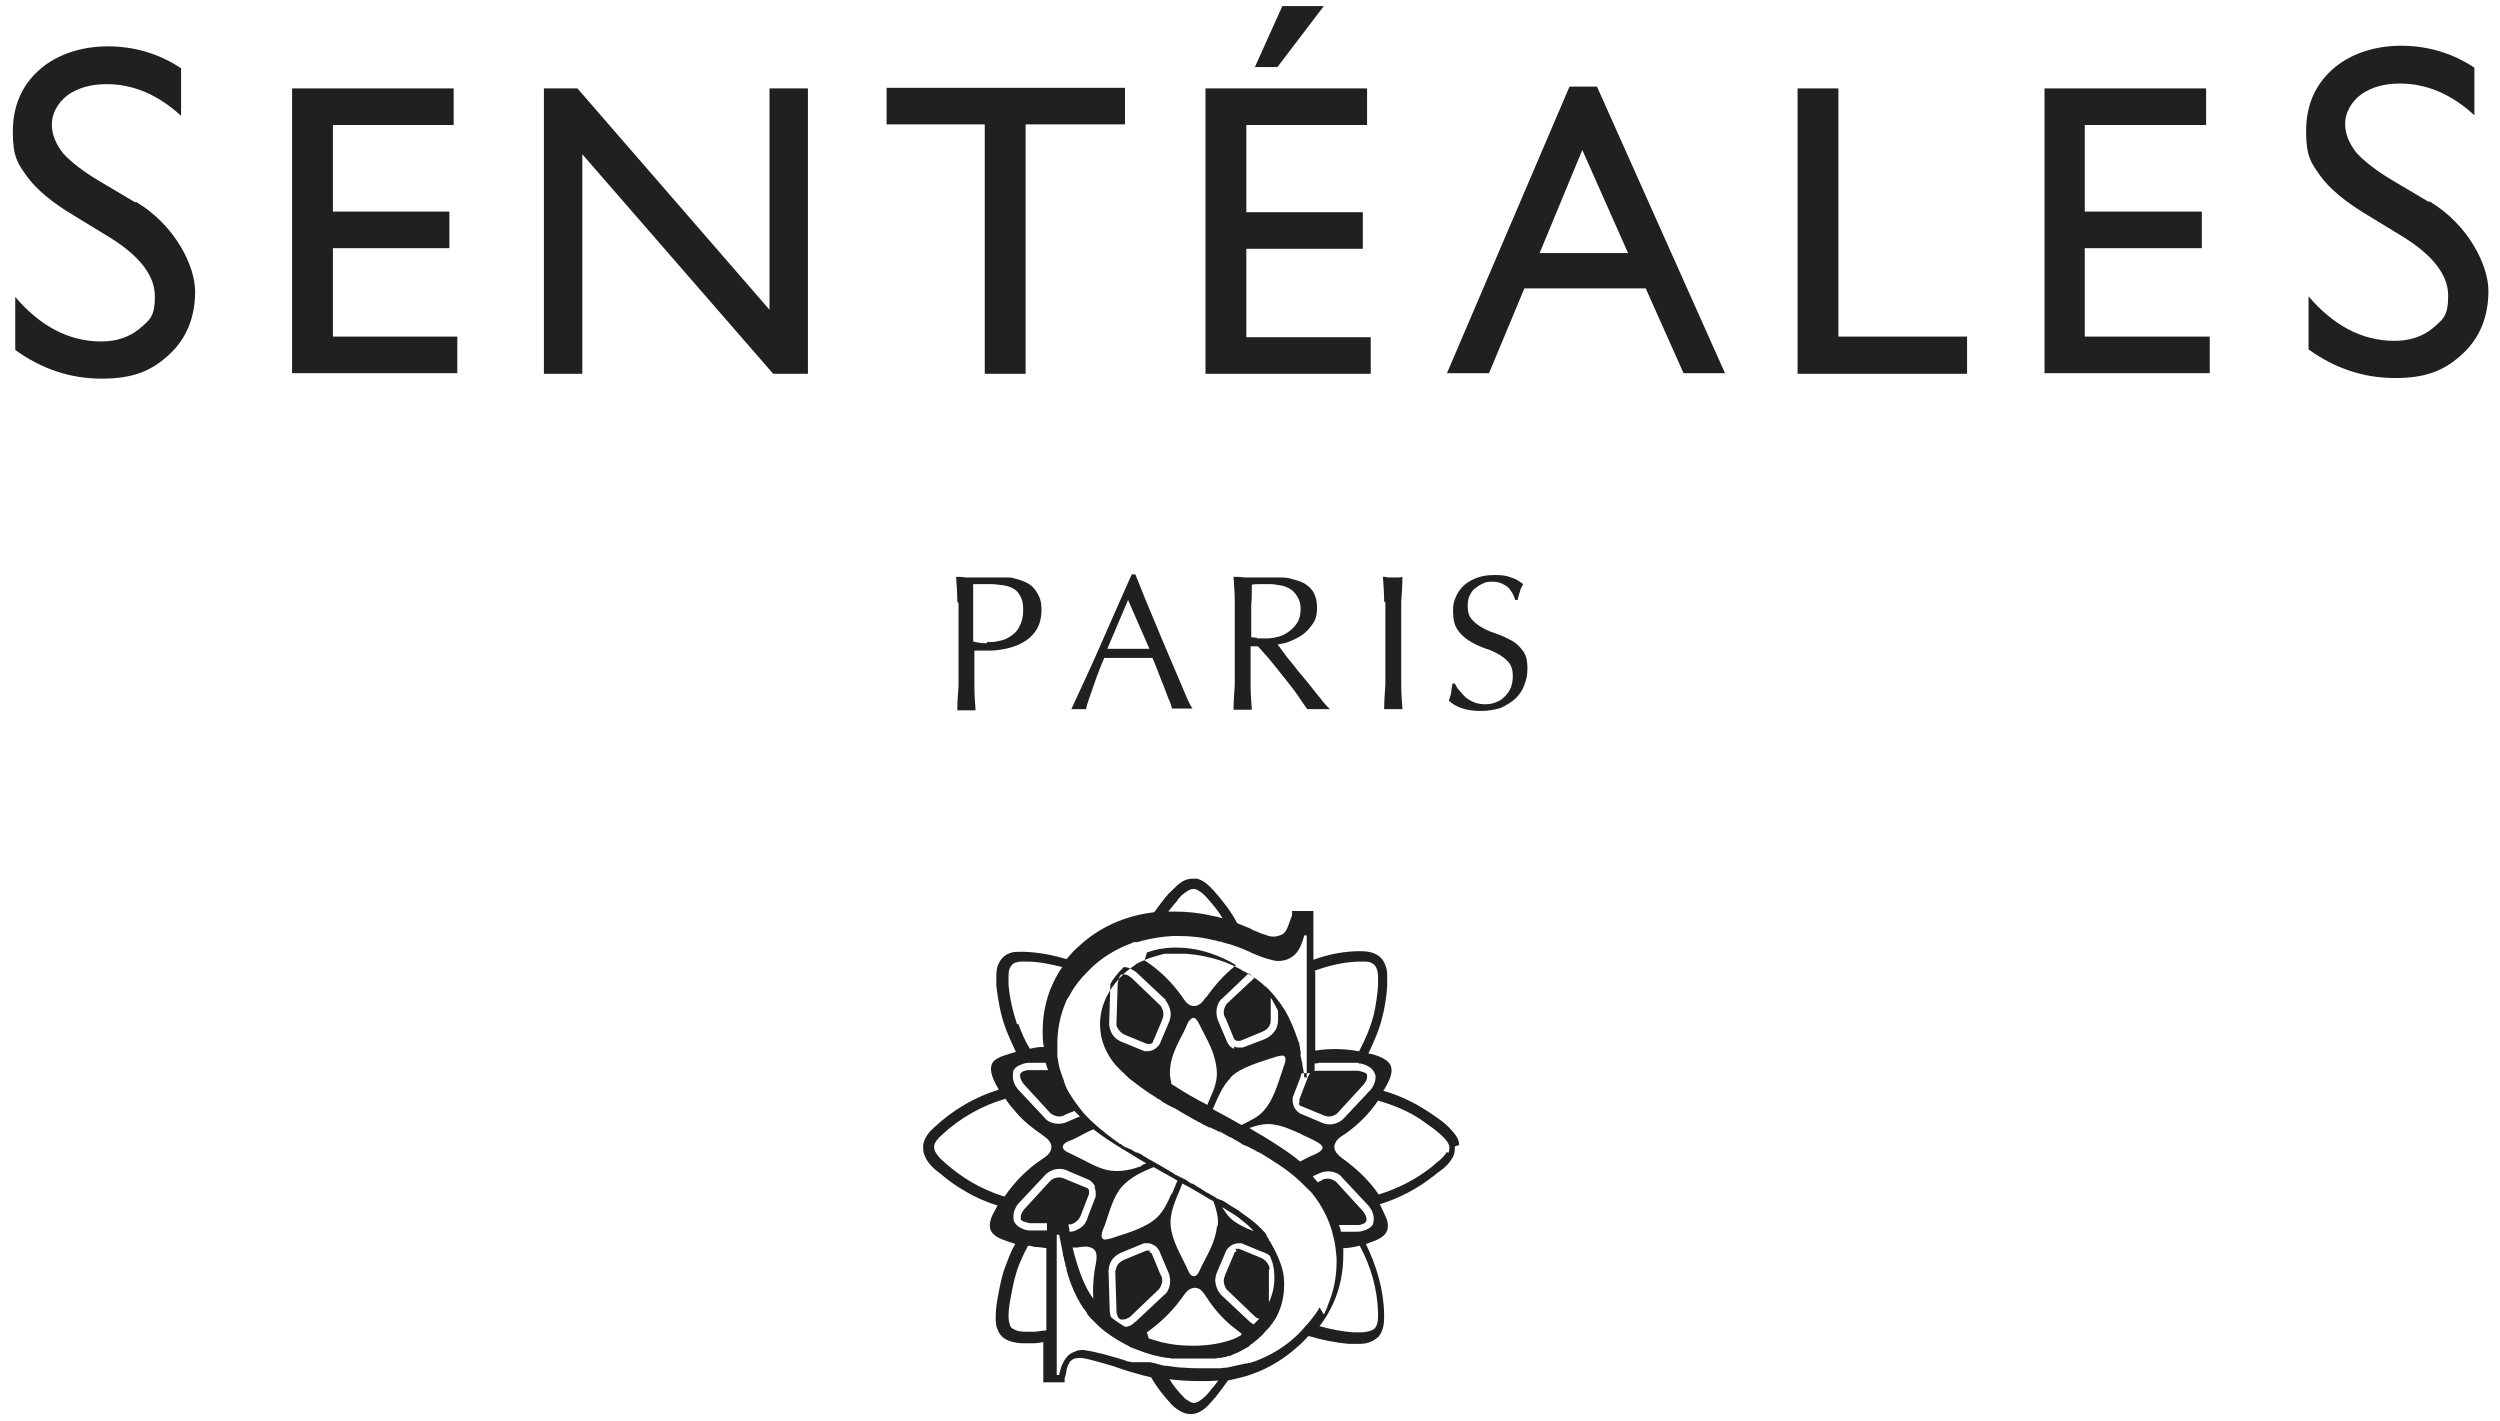<?xml version="1.0" encoding="UTF-8"?>
<svg id="Layer_1" xmlns="http://www.w3.org/2000/svg" version="1.1" viewBox="0 0 410 233">
  <!-- Generator: Adobe Illustrator 29.3.1, SVG Export Plug-In . SVG Version: 2.1.0 Build 151)  -->
  <defs>
    <style>
      .st0 {
        fill: #202020;
      }
    </style>
  </defs>
  <path class="st0" d="M161.9,105.3c.7,0,1.3,0,2-.2.7-.1,1.3-.4,1.9-.8.6-.4,1.1-.9,1.4-1.6.4-.7.6-1.6.6-2.6s-.1-1.6-.4-2.2c-.3-.6-.6-1-1.1-1.3-.5-.3-1-.5-1.7-.6-.7-.1-1.4-.2-2.2-.2h-2.8v9.4c.7.2,1.5.3,2.2.3h0ZM157,98.7c0-1.3-.1-2.7-.2-4.1.5,0,1,0,1.5.1.5,0,1,0,1.5,0s.6,0,.9,0c.4,0,.7,0,1.1,0,.4,0,.7,0,1.1,0,.3,0,.6,0,.9,0s.7,0,1.2,0c.5,0,.9,0,1.5.2.5.1,1,.3,1.5.5.5.2,1,.5,1.4.9.4.4.7.9,1,1.5.3.6.4,1.3.4,2.2,0,1.4-.3,2.5-.9,3.4-.6.9-1.3,1.5-2.2,2-.9.5-1.8.8-2.8,1-1,.2-1.8.3-2.6.3s-.9,0-1.3,0c-.4,0-.8,0-1.2,0v1.7c0,1.4,0,2.8,0,4.1,0,1.3.1,2.7.2,4-.5,0-1,0-1.5,0s-1.1,0-1.5,0c0-1.3.1-2.6.2-4,0-1.3,0-2.7,0-4.1v-5.4c0-1.4,0-2.7,0-4.1h0Z"/>
  <path class="st0" d="M181.5,106.4c.5,0,1.1,0,1.7,0,.6,0,1.2,0,1.7,0s1.2,0,1.8,0c.6,0,1.2,0,1.8,0l-3.5-8-3.4,8h0ZM195.5,116.2c-.3,0-.6,0-.8,0h-1.7c-.3,0-.5,0-.8,0-.1-.5-.3-1.1-.6-1.7-.3-.7-.5-1.4-.8-2.1-.3-.7-.6-1.5-.9-2.3-.3-.8-.6-1.5-.9-2.2-.7,0-1.4,0-2,0-.7,0-1.4,0-2.1,0s-1.3,0-1.9,0c-.6,0-1.3,0-1.9,0-.7,1.6-1.3,3.2-1.8,4.7-.5,1.5-1,2.7-1.2,3.7-.4,0-.7,0-1.2,0s-.8,0-1.2,0c1.7-3.7,3.4-7.3,5-11,1.6-3.6,3.2-7.3,4.9-11.1h.6c.5,1.2,1,2.5,1.6,4,.6,1.4,1.2,2.9,1.8,4.3.6,1.5,1.2,2.9,1.8,4.3.6,1.4,1.2,2.8,1.7,4,.5,1.2,1,2.3,1.4,3.3.4,1,.8,1.7,1.1,2.2h0Z"/>
  <path class="st0" d="M206.1,104.7c.3,0,.7,0,1.2,0,.7,0,1.3,0,2-.2.7-.1,1.3-.4,1.9-.8.6-.4,1.1-.9,1.5-1.5.4-.6.6-1.4.6-2.3s-.2-1.5-.5-2c-.3-.5-.7-1-1.2-1.3-.5-.3-1-.5-1.6-.6-.6-.1-1.1-.2-1.7-.2s-1.3,0-1.8,0c-.5,0-.9,0-1.2.1,0,1.2,0,2.3-.1,3.4,0,1.1,0,2.3,0,3.4v1.8c.3,0,.6.1,1,.1h0ZM202.5,98.7c0-1.3-.1-2.7-.2-4.1.6,0,1.2,0,1.8.1.6,0,1.2,0,1.8,0s1.2,0,1.8,0c.6,0,1.2,0,1.8,0,.9,0,1.7,0,2.5.3.8.2,1.5.4,2.1.8.6.4,1.1.9,1.4,1.5.3.6.5,1.4.5,2.4s-.2,1.9-.7,2.6c-.5.7-1,1.3-1.7,1.8-.7.5-1.4.8-2.1,1.1-.7.3-1.4.4-2,.5.3.3.6.8,1,1.3.4.6.9,1.2,1.5,1.9.5.7,1.1,1.4,1.7,2.1.6.7,1.2,1.5,1.7,2.1.5.7,1.1,1.3,1.5,1.9.5.6.9,1,1.2,1.3-.3,0-.6,0-.9,0h-1.9c-.3,0-.6,0-.9,0-.3-.4-.8-1.1-1.4-2-.6-.9-1.3-1.8-2.1-2.8-.8-1-1.6-2-2.4-3-.8-1-1.6-1.8-2.2-2.5h-1.2v2.3c0,1.4,0,2.8,0,4.1,0,1.3.1,2.7.2,4-.5,0-1,0-1.5,0s-1.1,0-1.5,0c0-1.3.1-2.6.2-4,0-1.3,0-2.7,0-4.1v-5.4c0-1.4,0-2.7,0-4.1h0Z"/>
  <path class="st0" d="M227,98.7c0-1.3-.1-2.7-.2-4.1.3,0,.5,0,.8.1.3,0,.5,0,.8,0s.5,0,.8,0c.3,0,.5,0,.8-.1,0,1.4-.1,2.7-.2,4.1,0,1.3,0,2.7,0,4.1v5.4c0,1.4,0,2.8,0,4.1,0,1.3.1,2.7.2,4-.5,0-1,0-1.5,0s-1.1,0-1.5,0c0-1.3.1-2.6.2-4,0-1.3,0-2.7,0-4.1v-5.4c0-1.4,0-2.7,0-4.1h0Z"/>
  <path class="st0" d="M239.4,113.3c.3.4.6.7,1,1.1.4.3.9.6,1.4.8.5.2,1.2.3,1.8.3s1.3-.1,1.9-.4c.6-.2,1-.6,1.4-1,.4-.4.7-.9.9-1.4.2-.6.3-1.1.3-1.8,0-1-.2-1.7-.7-2.3-.5-.6-1.1-1-1.8-1.4-.7-.4-1.5-.7-2.4-1-.8-.3-1.6-.7-2.4-1.2-.7-.5-1.4-1.1-1.8-1.8-.5-.7-.7-1.7-.7-3s.2-1.7.5-2.4c.3-.7.8-1.4,1.4-1.9.6-.5,1.3-.9,2.2-1.2.8-.3,1.8-.4,2.8-.4s1.9.1,2.6.4c.7.2,1.4.6,2,1.1-.2.4-.4.7-.5,1.1-.1.4-.3.9-.4,1.5h-.4c-.1-.3-.2-.6-.4-1-.2-.3-.4-.7-.7-1-.3-.3-.7-.5-1.1-.7-.4-.2-.9-.3-1.5-.3s-1.1,0-1.6.3c-.5.2-.9.5-1.3.8-.4.3-.7.8-.9,1.2-.2.5-.3,1-.3,1.6,0,1,.2,1.8.7,2.3.5.6,1.1,1,1.8,1.4.7.4,1.5.7,2.4,1,.9.3,1.6.7,2.4,1.1.7.4,1.3,1,1.8,1.7.5.7.7,1.6.7,2.8s-.2,1.9-.5,2.7c-.3.9-.8,1.6-1.5,2.3-.7.6-1.5,1.1-2.4,1.5-1,.3-2,.5-3.3.5s-2.4-.2-3.2-.5c-.8-.3-1.5-.7-2-1.2.2-.5.3-.9.4-1.3,0-.4.1-.9.2-1.5h.4c.2.4.4.8.7,1.1h0Z"/>
  <polygon class="st0" points="47.9 14.5 74.4 14.5 74.4 20.5 54.6 20.5 54.6 34.7 73.7 34.7 73.7 40.7 54.6 40.7 54.6 55.2 75 55.2 75 61.2 47.9 61.2 47.9 14.5 47.9 14.5"/>
  <polygon class="st0" points="126.2 14.5 132.5 14.5 132.5 61.3 126.8 61.3 95.5 25.3 95.5 61.3 89.2 61.3 89.2 14.5 94.7 14.5 126.2 50.8 126.2 14.5 126.2 14.5"/>
  <polygon class="st0" points="145.4 14.4 184.5 14.4 184.5 20.4 168.2 20.4 168.2 61.3 161.5 61.3 161.5 20.4 145.4 20.4 145.4 14.4 145.4 14.4"/>
  <path class="st0" d="M217.1,1l-7.6,10h-3.7l4.5-10h6.8ZM197.7,14.5h26.5v6h-19.8v14.3h19.1v6h-19.1v14.5h20.4v6h-27.1V14.5h0Z"/>
  <path class="st0" d="M267,41.5l-7.5-16.9-7,16.9h14.5ZM257.2,14.2h4.7l21,47h-6.8l-6.2-13.9h-19.9l-5.8,13.9h-6.9l20.1-47h0Z"/>
  <polygon class="st0" points="294.8 14.5 301.5 14.5 301.5 55.2 322.6 55.2 322.6 61.3 294.8 61.3 294.8 14.5 294.8 14.5"/>
  <polygon class="st0" points="335.3 14.5 361.8 14.5 361.8 20.5 341.9 20.5 341.9 34.7 361.1 34.7 361.1 40.7 341.9 40.7 341.9 55.2 362.4 55.2 362.4 61.2 335.3 61.2 335.3 14.5 335.3 14.5"/>
  <path class="st0" d="M398.3,33.1l-5.9-3.5c-2.7-1.6-4.6-3.1-5.9-4.5-1.2-1.5-1.9-3.1-1.9-4.8s.9-3.5,2.6-4.8c1.7-1.2,3.8-1.8,6.4-1.8,4.3,0,8.4,1.7,12.2,5.2v-7.8c-3.6-2.4-7.7-3.6-12-3.6s-8.4,1.3-11.3,3.9c-2.9,2.6-4.3,6-4.3,10.1s.8,5.2,2.3,7.3c1.5,2.1,4.1,4.3,7.8,6.5l5.9,3.6c4.8,3,7.3,6.2,7.3,9.6s-.9,3.9-2.5,5.3c-1.7,1.4-3.8,2.1-6.3,2.1-5.3,0-10-2.5-14.1-7.3v8.7c4.3,3.1,9,4.7,14.2,4.7s8.2-1.3,11.1-4c2.8-2.6,4.2-6.1,4.2-10.3s-3.3-10.9-9.7-14.7h0Z"/>
  <path class="st0" d="M237.3,188.9c-.2.4-.7.9-1.1,1.3-.5.4-1,.8-1.3,1.1-2.8,2.2-5.6,3.6-8.8,4.6-1.4-2.1-3.2-3.8-5.1-5.3-.9-.7-3-1.8-1.8-3.5.3-.5.9-.8,1.5-1.2,2.1-1.5,3.9-3.3,5.3-5.4,2.5.7,5.1,1.8,7,3.1.7.5,1.4,1,2.1,1.5.6.5,1.3,1,1.8,1.6.5.5.8,1.1.8,1.4,0,0,0,0,0,.1,0,.3,0,.6-.2.9h0ZM225.3,200.5c-.3.8-1,1.1-1.6,1.3-.5.2-1,.2-1,.2h-2.8c0-.4-.2-.7-.3-1.1h3c0,0,0,0,0,0,0,0,0,0,.2,0,.1,0,.3,0,.5-.1.4-.1.7-.3.8-.6,0,0,0-.2,0-.3,0-.5-.5-1.2-.6-1.3,0,0,0,0,0,0l-4.4-4.8s0,0,0,0c0,0,0,0,0,0,0,0-.2-.1-.3-.2-.2-.1-.6-.3-1-.3s-.7,0-1.1.3h0s-.6.3-.6.3c-.1-.2-.3-.3-.4-.5-.1-.1-.3-.3-.4-.5l.9-.4c.6-.3,1.1-.4,1.6-.4,1.4,0,2.2.8,2.2.9h0s4.5,4.8,4.5,4.8h0s.2.3.4.6c.2.4.4.9.4,1.5,0,.2,0,.5-.2.8h0ZM226,215.3c0,.1,0,.3,0,.4,0,.9-.1,1.6-.5,2.1-.2.2-.5.4-.9.5-.4.1-.8.2-1.3.2s-.8,0-1.3,0c-1.8-.1-3.7-.5-5.6-1,2.6-3.4,3.9-7.3,3.9-11.7h0c0-.4,0-.7,0-1.1.9,0,1.8-.2,2.7-.4,1.8,3.4,2.9,7,3,11.1h0ZM216.4,214.4c0,.1-.2.3-.2.4,0,0,0,0,0,0-.3.5-.6.9-1,1.4,0,0,0,0,0,0-.6.8-1.3,1.5-2,2.3,0,0,0,0,0,0-.2.2-.3.3-.5.5-2,1.9-4.3,3.3-7,4.3-.2,0-.4.1-.6.2,0,0-.1,0-.1,0-.1,0-.3,0-.4.1,0,0,0,0-.1,0-.2,0-.3,0-.5.1,0,0,0,0-.1,0-.9.2-1.8.4-2.7.6h0c-.3,0-.6,0-1,.1,0,0,0,0,0,0-.3,0-.6,0-1,0,0,0,0,0,0,0-.3,0-.6,0-1,0,0,0,0,0,0,0-.3,0-.7,0-1,0-1,0-2,0-3-.1-1,0-1.9-.2-2.8-.3,0,0-.1,0-.2,0,0,0,0,0,0,0,0,0,0,0,0,0-.5,0-1.2-.3-2.1-.5-.1,0-.2,0-.4-.1h0c0,0-.2,0-.3,0,0,0-.1,0-.2,0,0,0-.2,0-.3,0,0,0-.1,0-.2,0,0,0-.2,0-.3,0,0,0-.1,0-.2,0,0,0-.2,0-.3,0,0,0-.2,0-.3,0,0,0-.2,0-.3,0,0,0-.2,0-.3,0,0,0-.2,0-.3,0-.1,0-.2,0-.4-.1,0,0-.1,0-.2,0-.2,0-.4-.1-.6-.2-.9-.3-1.7-.5-2.4-.7-.7-.2-1.3-.4-1.9-.5-1.1-.3-1.9-.4-2.5-.5h0c-.5,0-1,0-1.5.3-.5.2-.9.4-1.2.8-.4.4-.6.9-.9,1.5-.1.4-.3.9-.4,1.5h-.4v-23h.4c.2,1,.4,2,.6,3,0,.3.1.6.2.9,0,0,0,0,0,0,0,.3.1.5.2.8,0,0,0,0,0,.1,0,.2.1.5.2.7,0,0,0,.1,0,.2,0,.3.2.5.2.8.6,1.9,1.3,3.5,2.1,4.8,0,.1.2.3.3.4,0,0,0,0,0,.1,0,0,.1.2.2.3,0,0,.1.1.2.2,0,0,.1.2.2.3,0,0,.1.2.2.3,0,0,0,0,0,.1.2.3.5.6.8.9.4.4.7.7,1.1,1.1,1.2,1.1,2.7,2.1,4.4,3,.2.1.5.2.7.4h0c.2.1.5.2.8.3,0,0,0,0,0,0,.2.1.5.2.8.3.7.3,1.4.5,2.1.7.8.2,1.6.4,2.4.5,0,0,0,0,0,0,.2,0,.5,0,.7.1,0,0,.1,0,.2,0,.2,0,.4,0,.6,0,0,0,.2,0,.2,0,.2,0,.4,0,.6,0,0,0,.2,0,.2,0,.2,0,.4,0,.6,0,0,0,.2,0,.2,0,.3,0,.5,0,.8,0h0c.3,0,.6,0,.9,0,0,0,.2,0,.3,0,.2,0,.4,0,.6,0,.1,0,.2,0,.3,0,.2,0,.4,0,.5,0,.1,0,.2,0,.3,0,.2,0,.3,0,.5,0,.1,0,.2,0,.3,0,.2,0,.4,0,.5-.1,0,0,.2,0,.3,0,.2,0,.4,0,.5-.1,0,0,.2,0,.2,0,.2,0,.4-.1.7-.2,0,0,0,0,.1,0,.3,0,.5-.2.8-.3h0c.8-.3,1.5-.7,2.2-1.1.2-.1.4-.2.5-.4.5-.3.9-.7,1.4-1.1.3-.3.7-.6,1-1h0c.2-.2.3-.4.5-.5,0,0,0,0,0,0,.1-.2.3-.3.4-.5,0,0,0,0,0,0,.1-.2.3-.4.4-.5,0,0,0,0,0,0,.1-.2.2-.4.4-.6,1-1.7,1.5-3.6,1.5-5.7h0c0-1-.1-2-.4-2.9-.3-1-.7-1.9-1.2-2.9-.2-.4-.4-.7-.6-1.1,0-.1-.2-.3-.3-.4,0,0,0,0,0-.1,0-.1-.1-.2-.2-.3,0,0,0,0,0-.1,0,0-.2-.2-.2-.3,0,0,0,0,0-.1-.1-.1-.2-.3-.3-.4-.8-.9-1.7-1.7-2.8-2.5-.4-.3-.9-.6-1.5-1.1-.7-.4-1.5-.9-2.4-1.5-.1,0-.2-.1-.4-.2,0,0,0,0-.1,0,0,0-.1,0-.2-.1,0,0-.2,0-.2-.1,0,0,0,0-.1,0-.1,0-.2-.1-.3-.2-.5-.3-.9-.5-1.4-.8-.2,0-.3-.2-.5-.3-.2-.1-.4-.2-.6-.4,0,0-.1,0-.2-.1-.2-.1-.4-.2-.5-.3,0,0,0,0,0,0-.2-.1-.4-.3-.7-.4,0,0,0,0-.1,0-.2-.1-.4-.2-.6-.4-.2-.1-.4-.3-.7-.4-.2-.1-.4-.2-.6-.3-.2-.1-.4-.2-.6-.3-.2,0-.3-.2-.5-.3,0,0,0,0,0,0-.3-.2-.7-.4-1-.6,0,0,0,0,0,0-1-.6-1.9-1.1-2.8-1.6,0,0,0,0,0,0-.2-.1-.4-.2-.5-.3,0,0,0,0,0,0-.4-.2-.7-.4-1.1-.7,0,0,0,0-.1,0-.1,0-.3-.2-.4-.2,0,0-.1,0-.2,0-.2-.1-.3-.2-.5-.3-.2-.1-.3-.2-.5-.3,0,0,0,0-.1,0-.1,0-.3-.2-.4-.2,0,0,0,0-.1,0-.2,0-.3-.2-.5-.3,0,0,0,0,0,0-.1,0-.3-.2-.4-.3,0,0,0,0-.1,0-.1,0-.3-.2-.4-.3,0,0,0,0,0,0-.1,0-.3-.2-.4-.3,0,0,0,0,0,0-.1,0-.2-.1-.3-.2,0,0,0,0,0,0-.1,0-.3-.2-.4-.3h0c-.5-.3-.9-.7-1.3-1-.5-.4-.9-.7-1.3-1.1h0c-.7-.6-1.4-1.3-2-2-.9-1.1-1.7-2.2-2.4-3.4-.3-.5-.5-1-.7-1.6h0c0-.2-.1-.4-.2-.6,0,0,0,0,0,0-.2-.5-.3-1-.5-1.5-.2-.7-.3-1.4-.4-2.1,0,0,0,0,0-.1,0-.2,0-.3,0-.5,0,0,0-.1,0-.2,0-.1,0-.3,0-.4,0,0,0-.1,0-.2,0-.2,0-.4,0-.6,0-2.5.5-4.8,1.4-6.9,0-.1.1-.3.2-.4,0,0,0,0,0,0,0-.1.1-.2.2-.3,0,0,0,0,0,0,0-.1.1-.2.2-.3,0,0,0,0,0,0,0-.1.1-.2.2-.4,0,0,0,0,0,0,.7-1.3,1.7-2.5,2.8-3.6,0,0,0,0,0,0,.1-.1.2-.2.3-.3.1-.1.2-.2.3-.3,1.9-1.8,4.1-3.1,6.5-4,.1,0,.3-.1.4-.2,0,0,.2,0,.3,0,0,0,.1,0,.2,0,.1,0,.3,0,.4-.1,0,0,0,0,0,0,.1,0,.3,0,.4-.1,0,0,0,0,0,0,1.6-.4,3.3-.7,5.1-.8h0c.2,0,.3,0,.5,0,0,0,0,0,0,0,.2,0,.4,0,.6,0,1.8,0,3.8.2,5.7.7.3,0,.5.1.8.2,0,0,0,0,.1,0,.2,0,.5.1.7.2,0,0,0,0,0,0,.3,0,.5.2.8.2,0,0,0,0,0,0,1,.3,2.1.7,3.2,1.2h0c.1,0,.3.1.4.2,1,.4,1.9.8,2.6,1,.7.2,1.4.4,1.9.4h0c1.1,0,2.1-.4,2.8-1.1.7-.7,1.1-1.7,1.5-3.1h.4v23.3h-.4c0-.7-.2-1.3-.3-1.9,0-.4-.1-.7-.2-1.1,0,0,0,0,0,0,0-.2,0-.3-.1-.4,0,0,0-.2,0-.2,0-.1,0-.3,0-.4,0-.2,0-.4-.1-.6,0,0,0-.2,0-.2,0-.1,0-.3-.1-.4,0,0,0-.1,0-.2,0-.2-.1-.4-.2-.6-.6-1.8-1.3-3.5-2.1-4.9-.2-.3-.4-.6-.6-.9,0-.1-.2-.3-.3-.4,0,0,0,0,0,0,0-.1-.2-.3-.3-.4,0,0,0,0,0,0,0-.1-.2-.2-.3-.4,0,0,0,0,0,0,0-.1-.2-.2-.3-.4h0c-.3-.3-.6-.7-.9-1,0,0-.2-.2-.3-.3-.1-.1-.2-.2-.4-.3-.1-.1-.2-.2-.3-.3-.8-.7-1.7-1.3-2.7-1.9-.1,0-.2-.2-.4-.2-.1,0-.3-.2-.5-.3-1.6-.9-3.2-1.5-4.8-1.9-1.6-.4-3.3-.7-5-.7h0c-.2,0-.4,0-.6,0,0,0-.1,0-.2,0-.1,0-.3,0-.4,0,0,0-.2,0-.2,0-.2,0-.3,0-.5,0-.1,0-.2,0-.4,0,0,0-.1,0-.2,0-.4,0-.9.2-1.3.3-.7.2-1.4.4-2.1.7-.3.1-.6.3-.9.4,0,0,0,0,0,0-.1,0-.3.2-.4.2,0,0,0,0,0,0-.1,0-.3.2-.4.3-.6.4-1.3.9-1.8,1.4-2.5,2.4-3.9,5.2-3.9,8.3h0c0,2.4.9,4.7,2.5,6.6.4.4.8.9,1.3,1.3h0c0,0,.1.1.2.2,0,0,0,0,0,0,0,0,.1.1.2.2,0,0,0,0,.1.1,0,0,0,0,.1.1.1,0,.2.2.3.3,1,.8,2.1,1.6,3.4,2.5.2.1.3.2.5.3,0,0,.2.1.3.2,0,0,.2.1.3.2.1,0,.2.2.3.2,0,0,.1,0,.2.1.1,0,.3.2.4.3,0,0,0,0,0,0,.2.1.3.2.5.3,0,0,0,0,0,0,.2.1.4.2.5.3,0,0,0,0,0,0,.2.1.4.2.6.3,0,0,0,0,0,0,.2.1.4.2.6.3,0,0,.2,0,.2.1.3.2.7.4,1,.6.7.4,1.4.8,2.1,1.2,0,0,0,0,0,0,.2,0,.3.2.5.3,0,0,0,0,.1,0,.5.3,1.1.6,1.7.9,0,0,.1,0,.2,0,.2.1.4.2.6.3,0,0,0,0,0,0,.3.1.6.3.8.4,0,0,.1,0,.2,0,.5.3,1.1.6,1.6.9,0,0,0,0,.1,0,.2.1.5.3.7.4,0,0,0,0,0,0,.4.2.7.4,1,.6h0c0,0,.2.1.3.2,0,0,.1,0,.2.1,0,0,.2,0,.3.1,0,0,.1,0,.2.1,0,0,.2,0,.2.1,0,0,.2,0,.2.1,0,0,.1,0,.2.1,0,0,.2,0,.2.1,0,0,.1,0,.2.1,0,0,.2,0,.2.1,0,0,.1,0,.2.1,0,0,.2.1.3.2,0,0,0,0,.1,0,.1,0,.3.2.4.2,2.3,1.4,4,2.5,5.2,3.5,1,.8,1.9,1.7,2.8,2.6h0c.1.1.3.3.4.4,0,0,0,0,0,0,.9,1.1,1.6,2.2,2.2,3.4.5,1,.9,2,1.2,3.1h0c0,.1,0,.2.1.4,0,.1,0,.3.1.4.3,1.2.4,2.3.5,3.5,0,.2,0,.3,0,.5,0,2.6-.5,5-1.5,7.3,0,.2-.1.3-.2.5,0,0,0,0,0,.1,0,.1-.1.2-.2.3,0,0,0,0,0,.1,0,.1-.1.2-.2.3,0,0,0,0,0,.1h0ZM198.6,227.9c-.4.6-.9,1.1-1.4,1.5-.5.4-.9.6-1.3.7h0c-.2,0-.6-.1-.9-.3-.3-.2-.7-.4-.9-.7-.9-.9-1.7-1.9-2.3-2.9,1.6.2,3.3.3,5.1.3h0c1,0,2,0,2.9-.1-.4.5-.7,1-1.2,1.5h0ZM179.5,194.7c.1.3.2.6.2.9s0,.5,0,.6h0s-1.3,3.4-1.3,3.4c-.3,1.2-1.1,1.8-1.8,2.1-.5.3-1,.3-1.2.3,0-.4-.1-.8-.2-1.2h0s.1,0,.1,0c0,0,0,0,0,0,0,0,0,0,.2,0,.1,0,.3,0,.6-.2.4-.2.9-.6,1.2-1.4h0s1.3-3.4,1.3-3.4c0,0,0,0,0,0,0,0,0,0,0-.2s0-.2,0-.4c-.1-.3-.3-.4-.4-.4l-3.4-1.4h0c-.4-.2-.8-.3-1.1-.3-.8,0-1.3.4-1.4.5l-4.4,4.8s0,0,0,0c0,0,0,0,0,0,0,0-.1.2-.2.3-.2.3-.3.6-.3.9,0,.1,0,.2,0,.3,0,.2.3.4.7.5.3.1.7.2.8.2,0,0,0,0,0,0h2.8v1.2h-2.8s0,0,0,0c0,0-.5,0-1-.2-.5-.2-1.2-.5-1.6-1.3-.1-.3-.1-.5-.1-.8,0-.6.2-1.1.4-1.5.2-.4.4-.6.4-.6h0s4.5-4.8,4.5-4.8h0c0,0,.9-.9,2.2-.9.5,0,1.1.1,1.6.4l3.3,1.4h0c0,0,.6.3,1,1.1M171.5,218.2c-.6,0-1.3.2-1.9.2-.4,0-.8,0-1.3,0s-1.3,0-1.8-.3c-.5-.2-.8-.4-.9-.9-.1-.3-.2-.8-.2-1.4s.1-1.7.3-2.7c.3-1.7.6-3.2,1.1-4.8.5-1.4,1.1-2.7,1.8-4,.4,0,.7.1,1.1.2.6,0,1.2.1,1.9.2v13.4h0ZM164.8,196.2c-.2,0-.3,0-.5-.1-1.6-.5-3.6-1.4-5.1-2.3-1.5-.9-2.7-1.8-4-2.9-.5-.5-1.1-.9-1.4-1.4-.4-.5-.6-.9-.6-1.3s0-.2,0-.2c0-.6.7-1.4,1.3-1.9,3-2.8,6.6-4.8,10.4-5.9.5.8,1.1,1.5,1.8,2.3,1.2,1.4,2.6,2.5,4.2,3.6.8.6,1.9,1.3,1.4,2.6-.2.6-.8,1-1.4,1.4-2.4,1.6-4.5,3.7-6.2,6.2h0ZM179.3,212.8c0,0,0,.1,0,.2-.2-.3-.4-.6-.6-.9-1.1-1.8-2-4.3-2.8-7.5.2,0,.5,0,.7,0,.7-.1,1.6-.3,2.3,0,1.5.5.8,2.5.6,3.8-.2,1.5-.3,3.1-.2,4.6h0ZM187.3,191.2c-1.4.5-3,1-5,.8-1.6-.2-3-.9-4.3-1.6-.6-.3-1.2-.6-2-1-.5-.3-1.7-.6-1.7-1.3s1.1-1,1.6-1.2c1.1-.5,2.2-1.2,3.4-1.7,1.3,1,2.9,2.1,4.9,3.3,1.2.7,2.4,1.5,3.8,2.3-.3.1-.6.2-.8.3h0ZM192.1,195.8c-.6,1.4-1.3,2.9-2.4,3.9-1.8,1.7-4.8,2.5-7.5,3.4-.4.1-1,.3-1.3.1-.6-.4.1-1.8.3-2.3.8-2.3,1.4-4.8,2.9-6.4,1.4-1.5,3.2-2.3,5.1-3.1,1,.6,2.1,1.2,3.2,1.8.2.1.4.3.7.4-.3.7-.6,1.5-.9,2.2h0ZM199.6,201.1c-.3,2.6-1.5,4.5-2.5,6.5-.3.5-.6,1.7-1.3,1.7-.7,0-1-1.1-1.3-1.7-.9-1.9-2.2-4-2.5-6.4-.2-1.9.5-3.6,1-4.9.3-.7.6-1.4.9-2.2,1,.5,1.8,1,2.7,1.5.9.5,1.6,1,2.4,1.4.4,1.2.9,2.6.7,4.1h0ZM186.3,216.7h0s-.3.2-.6.5c-.3.2-.7.4-1.2.4-.8-.5-1.6-1-2.3-1.6,0,0,0,0,0,0-.2-.5-.2-1-.2-1h0s-.2-6.6-.2-6.6h0c0,0,0-.6.3-1.3.3-.7,1-1.4,2.1-1.8l3.4-1.4h0s.3,0,.6,0,.5,0,.8.2h0c.8.3,1,.9,1.1,1h0s1.4,3.3,1.4,3.3c.3.6.4,1.2.4,1.7,0,1.4-.8,2.2-.9,2.2h0s-4.8,4.5-4.8,4.5h0ZM193.5,213.3c.5-.6,1-1.6,1.7-1.9,1.4-.7,2.2.6,2.7,1.4,1.1,1.7,2.4,3.2,3.9,4.5.6.5,1.2.9,1.8,1.4,0,.1,0,.2-.1.3-.7.4-1.3.7-2.1.9-1.6.5-3.5.8-5.7.8s-3.6-.2-5.3-.6c-.7-.2-1.4-.4-2-.6-.1-.3-.2-.6-.3-1,2.1-1.5,3.9-3.2,5.4-5.2h0ZM200.5,198c.6.4,1.1.7,1.6,1,.6.4,1.1.7,1.4,1,.8.6,1.5,1.2,2.1,1.9-1.4-.5-2.8-1.2-3.8-2.1-.5-.5-.9-1.1-1.3-1.7h0ZM202.8,205.2c-.3.1-.4.3-.4.4l-1.4,3.3h0c-.2.5-.3.8-.3,1.2,0,.7.4,1.3.5,1.4l4.7,4.5s0,0,0,0c0,0,0,0,0,0,0,0,.2.1.3.2,0,0,.2,0,.3.1-.3.3-.6.6-.9.9-.4-.2-.6-.4-.6-.4h0s-4.8-4.5-4.8-4.5h0c0,0-.8-.9-.9-2.2,0-.5.1-1.1.4-1.7l1.4-3.3h0c0,0,.3-.6,1.1-1h0c.3-.1.6-.2.8-.2s.5,0,.6,0h0s3.4,1.4,3.4,1.4c.6.2,1,.4,1.3.7.1.4.3.8.4,1.1.2.8.3,1.6.3,2.4,0,1.5-.3,2.8-.9,4.1,0,0,0,0,0,0v-5.4c.1,0,.1,0,.1,0,0,0,0,0,0-.2,0-.1,0-.3-.2-.6-.2-.4-.6-.9-1.4-1.2h0s-3.4-1.4-3.4-1.4c0,0,0,0,0,0,0,0,0,0-.2,0-.1,0-.2,0-.4,0M166.1,175.8c.3-.8,1-1.1,1.6-1.3.5-.2,1-.2,1-.2h0s2.8,0,2.8,0c.1.4.2.8.4,1.2h-3.1s0,0,0,0c0,0,0,0-.2,0-.1,0-.3,0-.5.1-.4.1-.7.3-.8.6,0,0,0,.2,0,.3,0,.5.5,1.2.6,1.3,0,0,0,0,0,0l4.4,4.8s0,0,0,0c0,0,0,0,0,0,0,0,.2.1.3.2.3.1.6.3,1,.3s.7,0,1.1-.3h0s1.5-.6,1.5-.6c.3.3.6.6.9.9l-1.9.8c-.6.3-1.1.4-1.6.4h0c-1.4,0-2.2-.8-2.2-.9h0s-4.5-4.8-4.5-4.8h0s-.2-.3-.4-.6c-.2-.4-.4-.9-.4-1.5,0-.2,0-.5.1-.8h0ZM166.8,168c-.7-2.1-1.2-4.2-1.4-6.5,0-.3,0-.7,0-1.1,0-.6,0-1.2.2-1.6.2-.4.4-.7.8-.9.3-.1.7-.2,1.2-.2.3,0,.5,0,.8,0,1.9,0,3.8.4,5.8.9-2.1,3.1-3.2,6.6-3.2,10.5h0c0,.9,0,1.8.2,2.6-.8,0-1.5.1-2.3.3-.8-1.3-1.4-2.7-1.9-4.1h0ZM193.1,147.6c.4-.5.9-1,1.4-1.3.5-.4.9-.5,1.2-.5,0,0,.2,0,.3,0l.2-.8-.2.8c.6.2,1.3.7,1.9,1.4,1,1.1,1.9,2.2,2.6,3.4-.6-.2-1.1-.3-1.7-.4-2.1-.5-4.1-.7-6.1-.7h0c-.4,0-.7,0-1.1,0,.5-.6,1-1.3,1.5-1.8h0ZM208.7,184.4c1.7.2,3.1.9,4.5,1.5.9.5,2,.9,3,1.5.3.2.7.5.7.8,0,.6-1.2,1.1-1.7,1.3-.7.3-1.4.7-2,1,0,0,0,0,0,0-.2-.2-.5-.4-.7-.6-1.3-1-3.1-2.2-5.4-3.6-.7-.4-1.4-.8-2.2-1.3,1.1-.4,2.5-.8,3.9-.6h0ZM201.8,176.7c1.7-1.7,4.8-2.5,7.5-3.4.4-.1,1-.3,1.3-.1.6.4-.2,1.9-.3,2.4-.8,2.4-1.5,4.8-3,6.5-.9,1.1-2.3,1.7-3.7,2.4-1.4-.8-3-1.7-4.7-2.6.8-1.8,1.5-3.7,2.9-5.1h0ZM191.9,175.2c.2-2.3,1.4-4.3,2.3-6.1.4-.7.6-1.8,1.3-2.1.7-.4,1.2,1.1,1.5,1.6,1,2,2.2,3.9,2.5,6.5.3,1.9-.4,3.6-1,4.9-.2.4-.3.8-.5,1.2-1.9-1-3.7-2-5.2-3-.2-.1-.4-.3-.7-.4,0,0,0-.1,0-.2-.2-.8-.3-1.6-.2-2.5h0ZM191.1,164h0c0,0,.8.9.9,2.2,0,.5-.1,1.1-.4,1.7l-1.4,3.3h0c0,0-.3.6-1.1,1-.3.1-.6.2-.8.2h0c-.3,0-.5,0-.6,0h0s-3.4-1.4-3.4-1.4c-1.2-.4-1.8-1.1-2.1-1.8-.3-.7-.3-1.2-.3-1.3h0s.2-6.5.2-6.5c.5-1,1.3-1.9,2.2-2.8.6,0,1.1.2,1.5.5.4.2.6.4.6.4h0s4.8,4.5,4.8,4.5h0ZM197.8,163.5c-.5.7-1.2,1.8-2.5,1.4-.6-.2-1-.8-1.4-1.4-1.7-2.4-3.7-4.4-6.2-6,.1-.4.3-.9.4-1.3,1.4-.5,3-.8,4.7-.8,1.6,0,3.1.2,4.6.6,1.5.4,3,1,4.5,1.8.3.2.5.3.8.5-1.9,1.5-3.5,3.3-4.9,5.3h0ZM202.4,172c-.8-.3-1-.9-1.1-1h0s-1.4-3.3-1.4-3.3c-.3-.6-.4-1.2-.4-1.7,0-1.4.8-2.2.9-2.2h0s4.4-4.2,4.4-4.2c.3.3.6.5.9.8l-4.5,4.2h0s0,0,0,0c0,0-.1.2-.2.3-.1.2-.3.6-.3,1s0,.7.3,1.1h0s1.4,3.4,1.4,3.4c0,0,0,0,0,0,0,0,0,0,0,0,0,0,.2.2.4.3h0c.2,0,.3,0,.4,0s.2,0,.2,0l3.4-1.4h0c.8-.3,1.2-.7,1.4-1.1.2-.4.2-.8.2-.8v-4c0,.2,0,.3.2.5.3.6.7,1.2,1,1.9v1.6s0,0,0,0c0,0,0,.6-.3,1.3-.3.6-1,1.4-2.1,1.8l-3.4,1.3h0s-.3,0-.6,0h0c-.2,0-.5,0-.8-.2M213,181c.1.3.3.4.4.4l3.4,1.4h0c.4.2.8.3,1.1.3.8,0,1.3-.4,1.4-.5l4.4-4.8s0,0,0,0c0,0,0,0,0,0,0,0,.1-.2.2-.3.2-.3.3-.6.3-.9,0-.1,0-.2,0-.3,0-.2-.3-.4-.7-.5-.3-.1-.7-.2-.8-.2,0,0,0,0,0,0h-6.5c0-.1,0,0,0,0,0,0,0,0-.2,0-.1,0-.3,0-.4.1v-1.3c.3,0,.6,0,.6-.1h6.6c0,.1,0,.1,0,.1,0,0,.5,0,1,.2.5.2,1.2.5,1.6,1.3.1.2.2.5.2.7,0,.6-.2,1.1-.4,1.5-.2.4-.4.6-.4.6h0s-4.5,4.8-4.5,4.8h0c0,0-.9.9-2.2.9h0c-.5,0-1-.1-1.6-.4l-3.3-1.4h0c0,0-.6-.3-1-1.1h0c-.1-.3-.2-.6-.2-.9s0-.5,0-.6h0s1.3-3.4,1.3-3.4c0-.2.1-.4.2-.6h1.4c-.2.2-.4.5-.5.9h0s-1.3,3.4-1.3,3.4c0,0,0,0,0,0,0,0,0,0,0,.1,0,.1,0,.2,0,.4M215.6,159.2c2.2-.8,4.6-1.4,7.1-1.5.3,0,.6,0,.8,0,.7,0,1.2,0,1.7.4.3.2.4.4.6.8.1.3.2.8.2,1.3s0,.9,0,1.4c-.1,1.6-.4,3.5-.7,4.8-.5,2-1.4,4.1-2.4,6,0,0,0,0-.1,0-2.1-.4-4.7-.5-7.1-.1,0,0,0,0,0,0v-12.9h0ZM239.3,187.8c0-1-.6-1.7-1.2-2.4-.6-.7-1.3-1.3-2-1.8-.7-.5-1.4-1-2.2-1.5-2-1.3-4.5-2.5-7-3.2,0,0,0-.2.1-.2.5-.9,1.7-2.7,1-4.1-.5-.9-2-1.5-3.3-1.8,0,0-.2,0-.3,0,.9-1.9,1.8-3.9,2.3-6,.4-1.5.7-3.4.8-5.1,0-.5,0-1,0-1.5,0-.6,0-1.2-.3-1.9-.2-.6-.6-1.2-1.2-1.6-.9-.6-1.9-.7-2.7-.7s-.7,0-.9,0c-2.5.1-4.8.6-7,1.4v-8h-3.5v.7c-.3.8-.5,1.4-.7,1.9-.2.5-.4.8-.6,1-.2.2-.4.3-.7.4-.3.1-.6.2-1,.2h0c-.3,0-.7,0-1.4-.3-.3-.1-.7-.2-1.1-.4-.4-.2-.9-.3-1.3-.6-.7-.3-1.5-.6-2.2-.9-1-1.9-2.3-3.6-3.9-5.4-.7-.7-1.5-1.6-2.7-1.9h0c-.2,0-.5,0-.7,0-.9,0-1.7.4-2.3.9-.6.5-1.1,1.1-1.6,1.5-.8.9-1.6,2-2.4,3.1-4.9.6-9.1,2.5-12.5,5.7-.7.6-1.3,1.3-1.9,2-2.3-.7-4.5-1.1-6.8-1.2-.3,0-.6,0-.9,0-.6,0-1.2,0-1.8.3-.9.4-1.4,1.1-1.7,1.8-.3.7-.3,1.5-.3,2.2s0,.9,0,1.3c.3,2.5.7,4.7,1.5,6.9.5,1.3,1.1,2.6,1.7,3.9-.6.2-1.3.4-1.9.6-.6.2-1.3.5-1.7.9-1,1.1-.2,2.8.3,3.8.2.3.3.6.5.9-3.9,1.2-7.5,3.3-10.6,6.2-.7.6-1.6,1.6-1.8,2.9,0,.2,0,.3,0,.5,0,.9.4,1.7.9,2.4.5.6,1.1,1.2,1.7,1.6,1.3,1.1,2.6,2.1,4.2,3,1.6,1,3.7,1.9,5.4,2.4,0,0,0,0,0,0-.3.5-.5,1-.8,1.5-.3.6-.6,1.5-.4,2.3.3,1.2,1.7,1.7,2.9,2.1.4.1.8.3,1.2.4-.7,1.2-1.2,2.6-1.7,3.9-.6,1.7-.9,3.4-1.2,5.1-.2,1-.3,2-.3,3,0,.7,0,1.4.3,2,.3,1,1.1,1.6,1.9,1.9.8.3,1.7.4,2.4.4.6,0,1.1,0,1.5,0,.6,0,1.2-.1,1.7-.2v6.6h3.5v-.7c.2-.4.2-.8.3-1.1,0-.3.1-.6.2-.8,0-.2.2-.4.3-.6,0-.2.2-.3.2-.3.2-.2.4-.3.6-.4.2,0,.5-.1.9-.1h0c.3,0,1.1.1,2.1.4.5.1,1.1.3,1.8.5.7.2,1.5.4,2.3.7,1.7.6,3.2,1,4.3,1.3.5.1.9.2,1.2.3.9,1.6,2.1,3.1,3.4,4.5.4.4.8.7,1.3,1,.5.3,1.1.5,1.7.5s.1,0,.2,0c.9,0,1.7-.5,2.3-1,.6-.5,1.1-1.2,1.6-1.7.7-.9,1.4-1.8,2.1-2.8,1.4-.3,2.8-.6,4.1-1.1,2.8-1,5.3-2.6,7.5-4.6.6-.5,1.1-1.1,1.6-1.6,2.3.7,4.5,1.1,6.6,1.3.4,0,.9,0,1.4,0s1.2,0,1.8-.2c.6-.2,1.2-.5,1.7-1,.8-1,.9-2.2.9-3.2,0-.2,0-.3,0-.5-.1-4.2-1.3-8-3-11.5.2,0,.4-.1.6-.2,1.2-.4,2.5-.9,2.9-2,.3-.9,0-1.8-.4-2.6-.3-.6-.5-1.1-.8-1.7,3.2-1,6.1-2.5,8.9-4.7.4-.4,1.3-.9,2-1.6.4-.4.7-.8,1-1.3.3-.5.4-1,.4-1.7s0-.2,0-.2h0ZM188.6,205.1c-.2,0-.3,0-.4,0s-.2,0-.2,0l-3.4,1.4h0c-.8.3-1.2.7-1.4,1.1-.2.4-.2.8-.3.8l.2,6.5s0,0,0,0c0,0,0,0,0,.2,0,.1,0,.3.1.5.1.4.3.7.6.8,0,0,.2,0,.3,0,.2,0,.5,0,.8-.2.3-.1.5-.3.5-.3,0,0,0,0,0,0l4.7-4.5s0,0,0,0c0,0,0,0,0,0,0,0,.1-.2.2-.3.1-.3.3-.6.3-1s0-.7-.3-1.1h0s-1.4-3.4-1.4-3.4c0,0,0,0,0,0,0,0,0,0,0,0,0,0-.2-.2-.4-.3M185.5,160.3s0,0,0,0c0,0-.2-.1-.3-.2-.3-.2-.6-.3-.9-.3-.1,0-.2,0-.3,0-.2,0-.4.3-.5.7-.1.3-.2.7-.2.8,0,0,0,0,0,0l-.2,6.5s0,0,0,0c0,0,0,0,0,.2,0,.1,0,.4.2.6.2.4.6.9,1.4,1.2h0s3.4,1.4,3.4,1.4c0,0,0,0,0,0,0,0,0,0,.2,0,.1,0,.2,0,.4,0h0c.3-.1.4-.3.4-.4l1.4-3.3h0c.2-.5.3-.8.3-1.2,0-.7-.4-1.3-.5-1.4l-4.7-4.5s0,0,0,0h0Z"/>
  <path class="st0" d="M22.2,33.2l-5.9-3.5c-2.7-1.6-4.6-3.1-5.9-4.5-1.2-1.5-1.9-3.1-1.9-4.8s.9-3.5,2.6-4.8c1.7-1.2,3.8-1.8,6.4-1.8,4.3,0,8.4,1.7,12.2,5.2v-7.8c-3.6-2.4-7.7-3.6-12-3.6s-8.4,1.3-11.3,3.9c-2.9,2.6-4.3,6-4.3,10.1s.8,5.2,2.3,7.3c1.5,2.1,4.1,4.3,7.8,6.5l5.9,3.6c4.8,3,7.3,6.2,7.3,9.6s-.9,3.9-2.5,5.3c-1.7,1.4-3.8,2.1-6.3,2.1-5.3,0-10-2.5-14.1-7.3v8.7c4.3,3.1,9,4.7,14.2,4.7s8.2-1.3,11.1-4c2.8-2.6,4.2-6.1,4.2-10.3s-3.3-10.9-9.7-14.7h0Z"/>
</svg>